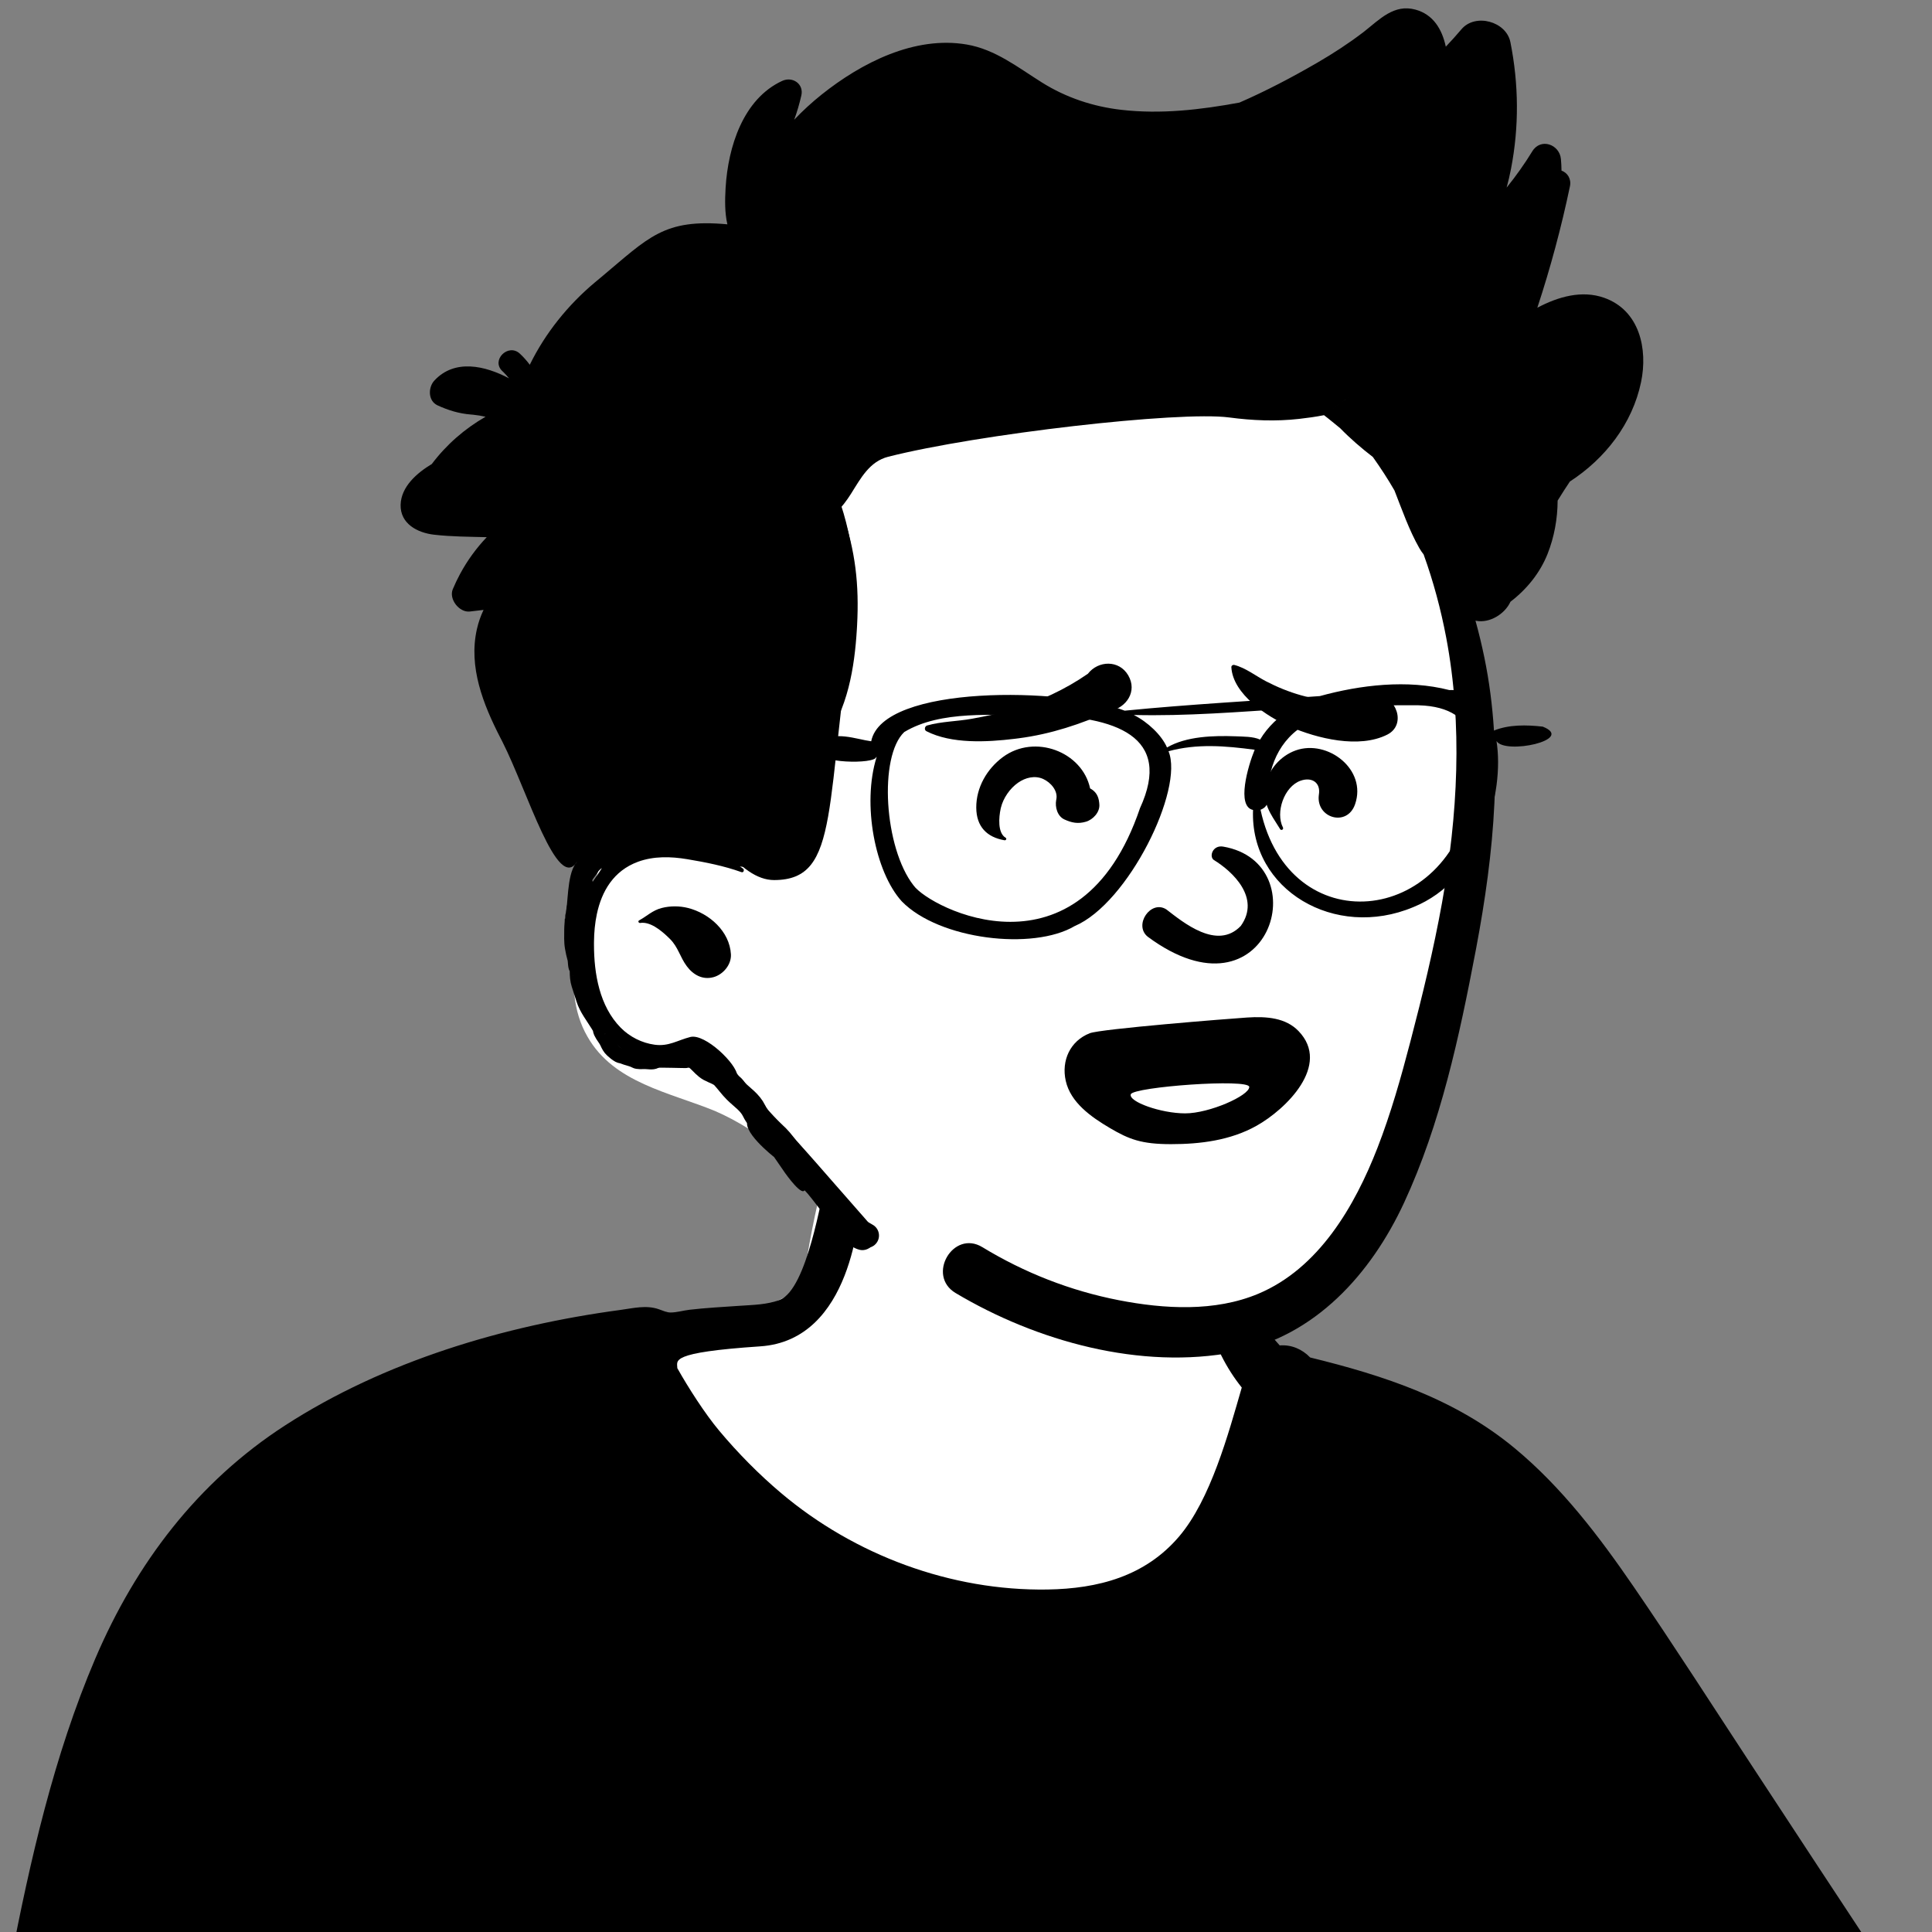<svg width="250" height="250" viewBox="0 0 250 250" fill="none" xmlns="http://www.w3.org/2000/svg">
<rect x="0" y="0" width="250" height="250" fill="#808080" stroke="none"/>
<g clip-path="url(#clip0_208_355)">
<path fill-rule="evenodd" clip-rule="evenodd" d="M195.178 218.673C192.399 217.682 189.721 216.538 187.281 214.855C180.246 209.618 175.659 201.738 171.325 194.273C165.22 183.414 160.871 171.843 157.865 159.773C156.573 154.587 156.134 148.574 153.199 143.977C146.546 134.349 127.036 135.597 116.676 137.287C109.738 138.514 108.304 146.278 106.728 152.023C105.416 156.796 104.558 161.624 103.837 166.516C102.121 167.644 100.185 168.56 98.339 169.357C78.224 175.525 74.689 186.96 67.006 204.624C54.03 230.297 18.819 240.349 13.5 270.733C10.073 290.792 19.818 309.663 29.865 326.339C39.222 344.554 52.285 353.296 73.087 348.993C92.599 344.616 111.351 337.294 130.52 331.636C139.804 329.354 149.074 323.416 158.84 325.486C178.963 330.006 199.638 332.13 220.261 331.544C249.216 332.715 249.212 304.924 246.24 283.403C244.158 249.912 227.265 228.407 195.178 218.673Z" fill="white"/>
<path fill-rule="evenodd" clip-rule="evenodd" d="M197.114 267.135C199.533 268.735 201.568 271.161 203.202 273.714C196.382 273.004 189.574 272.187 182.781 271.255C183.67 270.687 184.568 270.131 185.486 269.606C188.835 267.719 193.374 264.662 197.114 267.135ZM83.807 287.294C82.557 286.805 82.073 284.9 81.587 283.808C80.059 280.383 78.666 276.9 77.216 273.441C82.721 271.872 88.075 270.131 93.778 269.294C99.91 268.396 106.133 268.178 112.322 268.38C124.857 268.789 137.276 270.838 149.601 273.035C161.911 275.229 174.22 277.337 186.617 278.991C198.762 280.612 210.945 281.798 223.151 282.84C225.522 283.042 229.477 283.895 231.384 282.029C232.894 280.551 232.943 277.825 231.053 276.623C229.876 275.874 228.171 275.863 226.826 275.69C225.133 275.472 223.433 275.327 221.729 275.214C221.035 275.169 220.341 275.126 219.647 275.084C225.22 272.983 231.041 271.837 237.083 272.156C237.425 274.232 238.965 276.368 239.807 278.08C241.279 281.068 242.426 284.093 243.178 287.343C244.752 294.136 244.821 301.187 244.376 308.115C243.968 313.892 243.091 320.281 238.56 324.372C235.129 327.47 230.289 328.617 225.798 328.978C220.579 329.397 215.279 328.949 210.104 328.25C202.845 327.268 195.552 325.97 188.436 324.231C174.653 320.862 161.442 315.501 149.254 308.233C143.31 304.689 137.638 300.702 131.612 297.293C125.473 293.818 118.939 291.123 112.079 289.449C104.402 287.576 96.377 286.777 88.486 287.239C87.117 287.319 85.138 287.816 83.807 287.294ZM74.91 283.816C75.717 286.434 76.334 289.423 78.056 291.623C79.762 293.803 82.335 294.572 85 294.766C88.214 294.999 91.466 294.85 94.687 294.97C101.294 295.215 107.81 296.288 114.125 298.256C120.011 300.091 125.474 302.952 130.737 306.127C135.603 309.062 140.327 312.214 145.195 315.141C143.9 315.735 142.619 316.377 141.331 316.937C138.629 318.11 135.911 319.242 133.181 320.345C127.797 322.521 122.39 324.645 116.928 326.617C105.914 330.594 94.719 334.069 83.39 337.029C77.986 338.441 72.506 340.09 66.892 340.325C61.914 340.533 57.303 339.126 53.289 336.166C44.962 330.027 38.337 321.166 32.981 312.426C29.799 307.234 27.023 301.778 24.726 296.136C23.564 293.284 22.511 290.387 21.563 287.456C21.118 286.08 20.696 284.697 20.297 283.307C20.121 282.695 19.953 282.082 19.786 281.469C28.301 278.87 36.917 276.525 45.735 275.222C50.444 274.527 55.214 274.175 59.974 274.226C62.337 274.252 64.698 274.379 67.048 274.623C68.313 274.754 69.573 274.923 70.827 275.133C71.346 275.219 71.878 275.346 72.413 275.44C73.229 278.237 74.052 281.032 74.91 283.816ZM250.924 272.695C251.383 271.767 251.576 270.854 251.741 269.843C251.866 269.072 252.199 267.987 251.907 266.986C251.581 265.865 250.692 264.863 250.053 263.907C249.348 262.85 248.644 261.793 247.941 260.735C246.534 258.619 245.13 256.502 243.728 254.383C238.004 245.73 232.319 237.052 226.626 228.379C221.573 220.683 216.605 212.917 211.398 205.324C206.946 198.831 202.094 192.446 195.999 187.396C188.294 181.012 179.119 178.004 169.535 175.657C168.489 174.571 167.091 173.977 165.596 174.098C163.485 171.703 161.807 170.03 161.046 166.985C160.682 165.527 160.796 161.428 159.375 160.565C157.688 159.54 156.807 160.897 156.342 162.427C154.785 167.543 156.572 174.423 160.684 179.548C158.951 185.536 156.654 194.045 152.557 198.842C148.169 203.978 142.101 205.577 135.553 205.682C123.068 205.883 110.595 201.243 101.071 193.201C98.177 190.756 95.488 188.027 93.056 185.123C91.232 182.945 89.074 179.583 87.647 177.043C87.647 176.052 86.478 175.017 98.379 174.217C110.281 173.417 111.184 157.12 111.448 154.902C111.663 153.101 112.578 150.306 111.309 148.837C110.77 148.214 109.665 148.113 108.982 148.537C107.695 149.337 107.271 151.381 106.867 152.77C106.3 154.715 104.446 166.788 100.933 168.186C99.289 168.84 97.403 168.852 95.663 168.973C93.515 169.123 91.362 169.233 89.223 169.483C88.434 169.575 87.573 169.83 86.794 169.838C86.288 169.843 85.765 169.596 85.276 169.424C83.623 168.84 81.972 169.278 80.269 169.507C65.218 171.529 49.72 176.146 36.882 184.453C25.566 191.774 17.594 202.304 12.333 214.615C6.966 227.179 3.889 240.765 1.311 254.14C0.447 258.621 -0.307 263.123 -0.955 267.641C-1.581 272.006 -2.364 276.468 -2.552 280.878C-2.626 282.622 -2.209 284.243 -1.568 285.837C-0.845 287.63 0.863 288.338 2.501 289.175C6.097 291.014 9.89 292.441 13.798 293.451C16.186 297.795 18.195 302.308 19.81 306.991C19.211 308.178 19.198 309.951 19.083 311.104C18.797 313.977 18.675 316.865 18.649 319.75C18.598 325.534 18.946 331.313 19.218 337.088C19.495 342.945 20.414 366.055 20.564 368.877C20.68 371.069 20.523 374.136 21.678 376.082C23.453 379.074 27.833 378.973 29.862 376.548C80.269 387.384 175.022 384.12 213.183 378.668C218.148 377.958 216.589 378.745 217.852 377.491C218.799 376.549 219.606 374.936 219.868 373.639C220.218 371.909 219.653 370.343 218.662 368.942C217.621 367.47 217.431 365.086 217.044 363.336C216.129 359.198 215.674 341.025 215.247 339.012C215.114 338.384 214.985 337.721 214.829 337.057C221.829 337.72 229.123 337.72 235.783 335.379C239.559 334.051 243.081 331.966 245.792 328.988C249.074 325.383 250.901 320.844 251.84 316.106C253.052 309.997 253.309 303.669 253.071 297.459C252.74 290.119 251.523 282.676 248.501 275.938C249.495 275.014 250.329 273.9 250.924 272.695Z" fill="black"/>
<path fill-rule="evenodd" clip-rule="evenodd" d="M174.214 27.328C157.104 22.306 98.261 27.453 96.806 28.541C94.425 30.52 82.843 36.797 81.041 38.231C64.745 55.502 80.28 81.151 79.085 101.987C79.161 109.378 76.011 116.126 74.564 123.236C73.952 126.962 74.087 130.816 76.029 134.161C79.444 140.139 86.654 141.351 92.518 143.761C95.436 145.017 98.163 146.799 100.662 148.748C117.489 163.633 126.855 173.827 151.408 170.469C151.533 171.641 152.572 172.793 153.859 172.269C156.874 171.041 159.867 169.739 162.907 168.576C163.557 170.142 165.424 170.589 166.689 169.206L166.696 169.216C172.325 164.65 175.904 158.407 178.563 151.724C180.423 147.868 181.947 143.845 183.111 139.702C183.242 139.233 183.225 138.815 183.106 138.454C188.477 119.944 190.465 100.436 189.051 81.218C188.765 77.252 188.016 73.235 188.2 69.253C188.366 65.656 189.916 62.253 191.098 58.902C197.19 44.659 187.877 31.812 174.214 27.328Z" fill="white"/>
<path fill-rule="evenodd" clip-rule="evenodd" d="M176.367 4.202L176.549 4.061C178.522 2.513 180.382 0.485 183.163 1.245C185.445 1.869 186.597 3.757 187.087 6.039C187.781 5.312 188.456 4.56 189.115 3.783C190.907 1.671 194.911 2.765 195.445 5.456C196.527 10.877 196.581 16.394 195.528 21.824C195.368 22.647 195.179 23.466 194.959 24.276C196.159 22.781 197.275 21.223 198.277 19.581C199.362 17.799 201.813 18.682 201.983 20.586C202.027 21.079 202.053 21.578 202.059 22.08C202.824 22.349 203.352 23.136 203.151 24.103C202.037 29.421 200.626 34.666 198.93 39.821C201.656 38.375 204.712 37.517 207.589 38.538C212.159 40.163 213.247 45.149 212.354 49.44C211.231 54.836 207.698 59.351 203.141 62.311C202.6 63.123 202.066 63.943 201.557 64.778C201.547 67.136 201.119 69.488 200.255 71.674C199.282 74.128 197.567 76.25 195.455 77.863C194.712 79.479 192.746 80.66 191.02 80.333L190.93 80.314L190.927 80.317C191.368 81.898 191.749 83.495 192.079 85.095C194.631 97.491 193.338 110.395 191.011 122.721L190.936 123.114C188.847 134.084 186.415 145.444 181.688 155.629C177.413 164.839 170.165 172.938 159.807 174.948C147.621 177.312 134.133 173.565 123.653 167.316C119.855 165.05 123.336 159.079 127.119 161.383C132.578 164.704 138.507 167.024 144.779 168.247C150.642 169.386 157.199 169.773 162.821 167.412C170.651 164.122 175.304 156.087 178.248 148.522C179.983 144.058 181.282 139.45 182.491 134.823C184.05 128.874 185.503 122.887 186.594 116.832C188.626 105.54 189.285 93.811 187.135 82.487C186.45 78.874 185.48 75.239 184.216 71.744C184.018 71.498 183.829 71.223 183.659 70.922C182.338 68.605 181.426 65.972 180.443 63.466C179.583 61.971 178.642 60.535 177.643 59.13C176.151 57.983 174.729 56.756 173.426 55.418C173.426 55.418 171.794 54.072 171.324 53.725L173.468 52.172L175.612 50.62L171.324 53.725C170.246 53.938 169.155 54.085 168.098 54.205C165.087 54.547 162.059 54.419 159.064 54.02C152.587 53.156 126.476 56.172 114.93 59.104C112.525 59.715 111.391 61.872 110.117 63.898C109.012 65.66 107.607 67.118 105.921 68.319L105.733 68.451C102.437 70.733 94.53 67.391 91.745 73.833C88.148 82.151 84.693 107.076 86.283 107.29C90.443 107.853 92.747 110.042 96.136 112.391C96.36 112.544 96.229 112.96 95.941 112.855C93.704 112.048 91.285 111.572 88.939 111.181C86.818 110.826 84.584 110.762 82.536 111.52C79.394 112.685 77.861 115.319 77.231 118.288C76.984 119.45 76.875 120.663 76.863 121.863L76.861 122.211C76.862 125.994 77.568 130.189 80.315 132.98C81.483 134.167 83.067 134.967 84.725 135.188C86.539 135.431 87.659 134.612 89.326 134.186C91.246 133.696 95.387 137.733 95.387 139.181C96.581 140.295 93.365 137.338 93.755 137.719L93.756 137.72L93.758 137.722C94.014 137.837 94.258 137.991 94.478 138.176C94.84 138.484 95.144 138.82 95.387 139.181C95.928 139.287 96.466 140.21 96.891 140.76C97.768 141.89 98.559 142.41 99.311 143.575C100.658 145.005 101.999 146.439 103.32 147.895C104.911 149.645 106.46 151.435 108.018 153.214L108.799 154.103C109.64 155.06 110.479 156.016 111.317 156.976L111.567 157.258C112.41 158.203 113.057 158.9 113.147 160.26C113.211 161.268 112.127 161.952 111.227 161.722C109.841 161.364 109.197 160.276 108.367 159.196L107.112 157.587L105.931 156.071C105.346 155.316 104.754 154.564 104.165 153.812C103.989 155.197 101.6 151.8 101.6 151.8L100.165 149.72C100.165 149.72 95.617 146.177 96.891 144.781L96.949 144.72L96.964 144.704C96.701 144.362 96.556 143.943 96.533 143.487C96.504 142.933 96.975 145.298 96.891 144.781C96.574 142.81 90.622 136.181 89.6 136.608C89.405 136.69 87.051 136.754 86.88 136.76C85.301 137.22 84.32 137.24 83.04 136.92C81.92 136.92 82.88 136.92 83.04 136.92C82.4 137.08 77.12 135.188 74.88 126.04C74.88 125.4 74.72 123 75.04 122.52C74.88 122.2 74.714 116.178 76 115.64C76.32 115 76.647 113 77.92 111.96C79.28 110.853 72.08 120.35 73.12 119C73.536 117.038 73.33 113.357 74.482 111.744C74.552 111.648 74.623 111.552 74.696 111.46C72.16 115.64 68.276 102.432 65.017 95.994L64.742 95.46C62.528 91.153 60.597 86.297 61.714 81.392C61.912 80.525 62.2 79.696 62.571 78.922C61.979 78.996 61.384 79.063 60.792 79.13C59.432 79.284 58.05 77.53 58.591 76.24C58.875 75.565 59.189 74.912 59.528 74.279C60.469 72.531 61.624 70.944 62.984 69.511C60.699 69.45 58.411 69.45 56.152 69.188C54.018 68.941 51.775 67.773 51.84 65.312C51.906 62.966 53.965 61.19 55.874 60.045C57.752 57.547 60.136 55.47 62.831 53.926C62.298 53.807 61.757 53.718 61.208 53.663L60.933 53.639C59.394 53.517 58.011 53.095 56.616 52.452C55.368 51.876 55.387 50.128 56.203 49.248C58.841 46.397 62.794 47.325 65.87 48.959C65.656 48.688 65.421 48.426 65.165 48.175L65.009 48.027C63.498 46.62 65.766 44.362 67.272 45.764C67.748 46.207 68.174 46.689 68.554 47.199L68.591 47.123C70.58 43.088 73.49 39.475 76.933 36.581L77.742 35.908C83.951 30.722 85.867 28.264 94.123 29.027C93.771 27.528 93.806 25.84 93.885 24.453L93.896 24.266C94.213 19.05 96.136 12.807 101.224 10.464C102.546 9.86 104.043 10.848 103.691 12.362C103.445 13.434 103.144 14.477 102.77 15.492C103.88 14.323 105.071 13.232 106.331 12.227C111.471 8.132 118.338 4.608 125.093 5.76C128.805 6.397 131.717 8.727 134.824 10.672C137.947 12.631 141.435 13.792 145.093 14.211C150.203 14.8 155.333 14.208 160.386 13.274C163.858 11.76 167.227 9.988 170.517 8.077C172.539 6.903 174.507 5.62 176.367 4.202ZM85.634 117.491C86.716 117.213 87.928 117.216 89.013 117.488C91.813 118.192 94.418 120.535 94.581 123.488C94.655 124.823 93.58 126.099 92.332 126.442C90.917 126.832 89.701 126.141 88.876 125.034C87.989 123.85 87.768 122.567 86.684 121.491L86.433 121.248C85.511 120.366 84.117 119.226 82.837 119.431C82.648 119.459 82.508 119.203 82.7 119.101C83.743 118.531 84.428 117.799 85.634 117.491ZM100.178 103.581C100.672 103.178 101.324 103.651 101.092 104.231L101.074 104.272C100.488 105.507 101.176 106.957 101.887 107.991C102.498 108.883 101.343 109.731 100.53 109.347C98.245 108.263 98.364 105.053 100.178 103.581ZM108.53 66.471C108.488 66.17 108.888 66.045 108.991 66.343C110.696 71.293 111.186 75.677 110.907 80.912L110.881 81.377C110.58 86.419 109.697 91.756 106.645 95.898C105.938 96.855 104.491 96.291 104.725 95.088C105.663 90.272 107.464 85.699 108.165 80.826C108.898 75.731 109.227 71.568 108.53 66.471ZM92.6 84.464C92.85 83.143 94.882 81.783 95.909 83.111C96.255 83.562 95.848 84.115 95.432 84.282C95.042 84.435 94.693 84.224 94.309 84.301C93.999 84.364 93.772 84.558 93.62 84.822L93.589 84.88C93.288 85.456 92.495 85.027 92.6 84.464ZM91.768 73.936C92.498 72.586 94.178 71.725 95.615 72.567C96.088 72.845 95.903 73.655 95.326 73.629L94.985 73.615C93.961 73.578 92.936 73.599 92.075 74.247C91.883 74.391 91.672 74.119 91.768 73.936Z" fill="black"/>
<path d="M110.72 77.72C106.56 103.96 108.909 113.88 100.16 113.88C91.412 113.88 82.72 87.8 79.04 77.72C79.04 63.316 86.132 51.64 94.88 51.64C103.629 51.64 110.72 63.316 110.72 77.72Z" fill="black"/>
<path d="M88.852 136.371C90.192 136.368 90.802 137.779 91.817 138.337C92.421 138.67 93.166 138.852 93.635 139.371C94.172 139.965 94.616 140.595 95.183 141.162C96.049 142.027 97.036 142.616 97.593 143.765C98.21 145.038 99.581 146.147 100.58 147.14C101.143 147.701 101.597 148.394 102.121 148.993C102.956 149.948 103.758 150.89 104.451 151.952C104.826 152.527 105.341 152.956 105.781 153.479C106.551 154.395 107.24 155.376 108.014 156.291C109.194 157.684 110.524 159.023 112.141 159.876" stroke="black" stroke-width="3.2" stroke-linecap="round"/>
<path d="M77.464 111.497C77.246 111.497 76.715 112.064 76.608 112.25C76.342 112.715 75.94 113.148 75.65 113.604C75.529 113.794 76.128 115.44 76 115.64C75.845 115.884 75.032 114.699 74.897 114.955C74.749 115.238 74.644 115.528 74.608 115.846C74.51 116.726 74.184 117.529 74.184 118.436C74.184 118.645 74.219 118.566 74.113 118.499C73.951 118.398 75.65 126.52 74.042 118.88C74.042 119.349 73.971 119.811 73.971 120.282C73.971 121.061 73.922 121.844 74.058 122.611C74.142 123.09 74.244 123.594 74.382 124.06C74.475 124.373 74.411 125.225 74.668 125.367C74.708 125.39 74.683 125.628 74.683 125.7C74.683 126.254 74.727 126.849 74.897 127.379C75.106 128.028 75.319 128.676 75.523 129.328C75.896 130.515 76.737 131.564 77.381 132.615C77.453 132.733 77.528 132.898 77.642 132.987C77.655 132.998 77.72 133.024 77.709 133.031C77.582 133.116 77.744 133.504 77.789 133.601C77.998 134.058 78.364 134.43 78.569 134.885C78.737 135.258 78.909 135.602 79.218 135.883C79.493 136.132 79.772 136.373 80.098 136.552C80.266 136.645 80.438 136.629 80.605 136.703C81.112 136.924 81.725 137.002 82.205 137.269C82.526 137.447 83.086 137.376 83.452 137.376C83.773 137.376 84.492 137.509 84.751 137.32C84.824 137.268 84.947 137.292 85.037 137.233C85.198 137.128 88.775 137.293 88.96 137.233C89.186 137.16 85.955 136.708 86.193 136.647C86.498 136.569 86.793 136.445 87.064 136.291C87.39 136.106 87.787 136.007 88.086 135.807" stroke="black" stroke-width="1.92" stroke-linecap="round"/>
<ellipse cx="93.497" cy="103.791" rx="11.893" ry="7.68" transform="rotate(21.821 93.497 103.791)" fill="black"/>
<path fill-rule="evenodd" clip-rule="evenodd" d="M151.523 148.053C147.725 148.053 146.116 147.436 143.645 145.983C141.173 144.531 138.531 142.659 137.906 139.856C137.323 137.243 138.471 134.698 141.01 133.701C142.43 133.143 158.795 131.838 161.362 131.667C163.929 131.497 166.379 131.707 168.027 133.417C172.287 137.835 166.372 143.562 162.592 145.677C159.217 147.566 155.322 148.053 151.523 148.053ZM153.361 144.069C156.504 144.069 161.653 141.77 161.653 140.651C161.653 139.531 146.646 140.643 146.324 141.6C146.002 142.558 150.218 144.069 153.361 144.069ZM157.061 111.277C159.477 112.746 163.159 116.171 160.56 119.813C157.5 123.023 153.094 119.342 150.923 117.677C148.91 116.387 146.648 119.705 148.516 121.212C164.204 132.827 170.57 111.662 158.283 109.551C156.93 109.318 156.428 110.823 157.061 111.277ZM129.773 97.965C133.889 94.927 140.046 97.266 141.06 102.02C141.765 102.391 142.149 102.98 142.233 103.844L142.253 104.06C142.353 105.085 141.44 106.056 140.528 106.327C139.501 106.631 138.688 106.474 137.735 106.037C136.821 105.619 136.503 104.432 136.669 103.53L136.684 103.455C136.928 102.335 135.968 101.25 135.001 100.806C133.91 100.305 132.686 100.618 131.738 101.282C130.684 102.018 129.809 103.278 129.512 104.533L129.483 104.663C129.249 105.747 129.074 107.779 130.125 108.402C130.311 108.512 130.178 108.764 129.986 108.73C127.702 108.34 126.341 106.966 126.328 104.508C126.313 101.905 127.711 99.488 129.773 97.965ZM167.674 97.1C171.784 95.643 176.925 99.559 175.341 104.083C174.302 107.053 170.281 105.862 170.655 102.885L170.668 102.794C170.906 101.245 169.733 100.515 168.295 101.023C166.163 101.777 165.014 105.126 166.013 107.08C166.135 107.32 165.793 107.523 165.65 107.292L165.513 107.072C164.398 105.296 163.38 103.985 163.747 101.716C164.084 99.625 165.684 97.806 167.674 97.1ZM159.338 86.334C159.327 86.134 159.538 85.999 159.717 86.044C161.179 86.412 162.501 87.474 163.832 88.164C165.284 88.916 166.771 89.523 168.348 89.969C169.885 90.403 171.437 90.619 173.035 90.606C174.763 90.591 176.455 89.942 178.15 89.996C180.698 90.076 182.03 93.782 179.52 95.055C175.866 96.909 170.446 95.562 166.891 94.021C164.03 92.781 159.524 89.849 159.338 86.334ZM140.775 87.181C142.108 85.464 144.805 85.361 145.989 87.384C147.212 89.473 145.742 91.568 143.665 92.001C139.873 93.696 135.989 94.993 131.848 95.531L131.287 95.602C127.683 96.04 123.134 96.279 119.877 94.617C119.558 94.454 119.654 93.968 119.974 93.876C121.81 93.351 123.866 93.352 125.755 93.008C127.551 92.68 129.332 92.318 131.081 91.787C134.537 90.738 137.811 89.239 140.775 87.181Z" fill="black"/>
<path fill-rule="evenodd" clip-rule="evenodd" d="M190.455 102.755C187.49 119.952 166.79 121.854 163.112 104.781C163.703 104.56 164.127 104.124 164.038 103.277C164.018 99.556 165.365 95.624 169.279 93.555C173.324 91.42 178.058 91.208 182.739 91.262C191.673 91.08 191.485 97.481 190.455 102.755ZM159.872 95.276C157.068 95.174 153.521 95.259 151.01 96.724C150.319 95.13 148.525 93.428 146.713 92.517C153.45 92.686 160.385 92.118 167.173 91.677C165.548 92.626 164.037 94.053 163.054 95.702C162.142 95.285 160.837 95.324 159.872 95.276ZM147.514 104.578C139.74 127.521 120.335 117.521 118.22 114.581C114.404 109.715 113.686 97.888 117.01 94.725C121.768 91.865 128.504 92.602 134.125 92.531C144.451 92.651 151.785 95.299 147.514 104.578ZM199.634 94.026C197.522 93.789 195.265 93.742 193.301 94.539C192.696 92.335 190.798 90.493 188.655 89.683C188.396 89.404 188.435 89.254 187.548 89.296C182.107 87.894 176.018 88.635 170.789 90.073C162.531 90.669 153.867 91.14 145.54 91.961C137.739 88.957 114.196 88.517 112.733 95.921C110.893 95.685 107.759 94.443 106.213 96.127C94.869 94.479 83.149 96.77 71.756 97.791C68.889 98.243 67.412 103.123 70.667 103.056C72.497 102.63 70.61 100.018 73.075 99.821C84.066 98.792 94.818 97.332 105.922 97.161C105.536 98.805 113.267 98.912 113.381 97.952C113.397 97.959 113.415 97.964 113.431 97.97C111.521 104.074 113.245 112.859 116.698 116.644C121.535 121.6 133.679 123.022 139.063 119.833C146.009 116.89 153.235 102.116 151.205 97.208C154.889 96.207 158.531 96.507 162.354 97.017C161.479 99.137 159.968 104.355 162.142 104.807C161.743 115.167 172.739 121.632 182.877 117.382C191.651 113.85 194.719 102.672 193.646 95.887C194.738 97.697 203.909 95.727 199.634 94.026Z" fill="black"/>
</g>
<defs>
<clipPath id="clip0_208_355">
<rect width="250" height="250" fill="white"/>
</clipPath>
</defs>
</svg>
